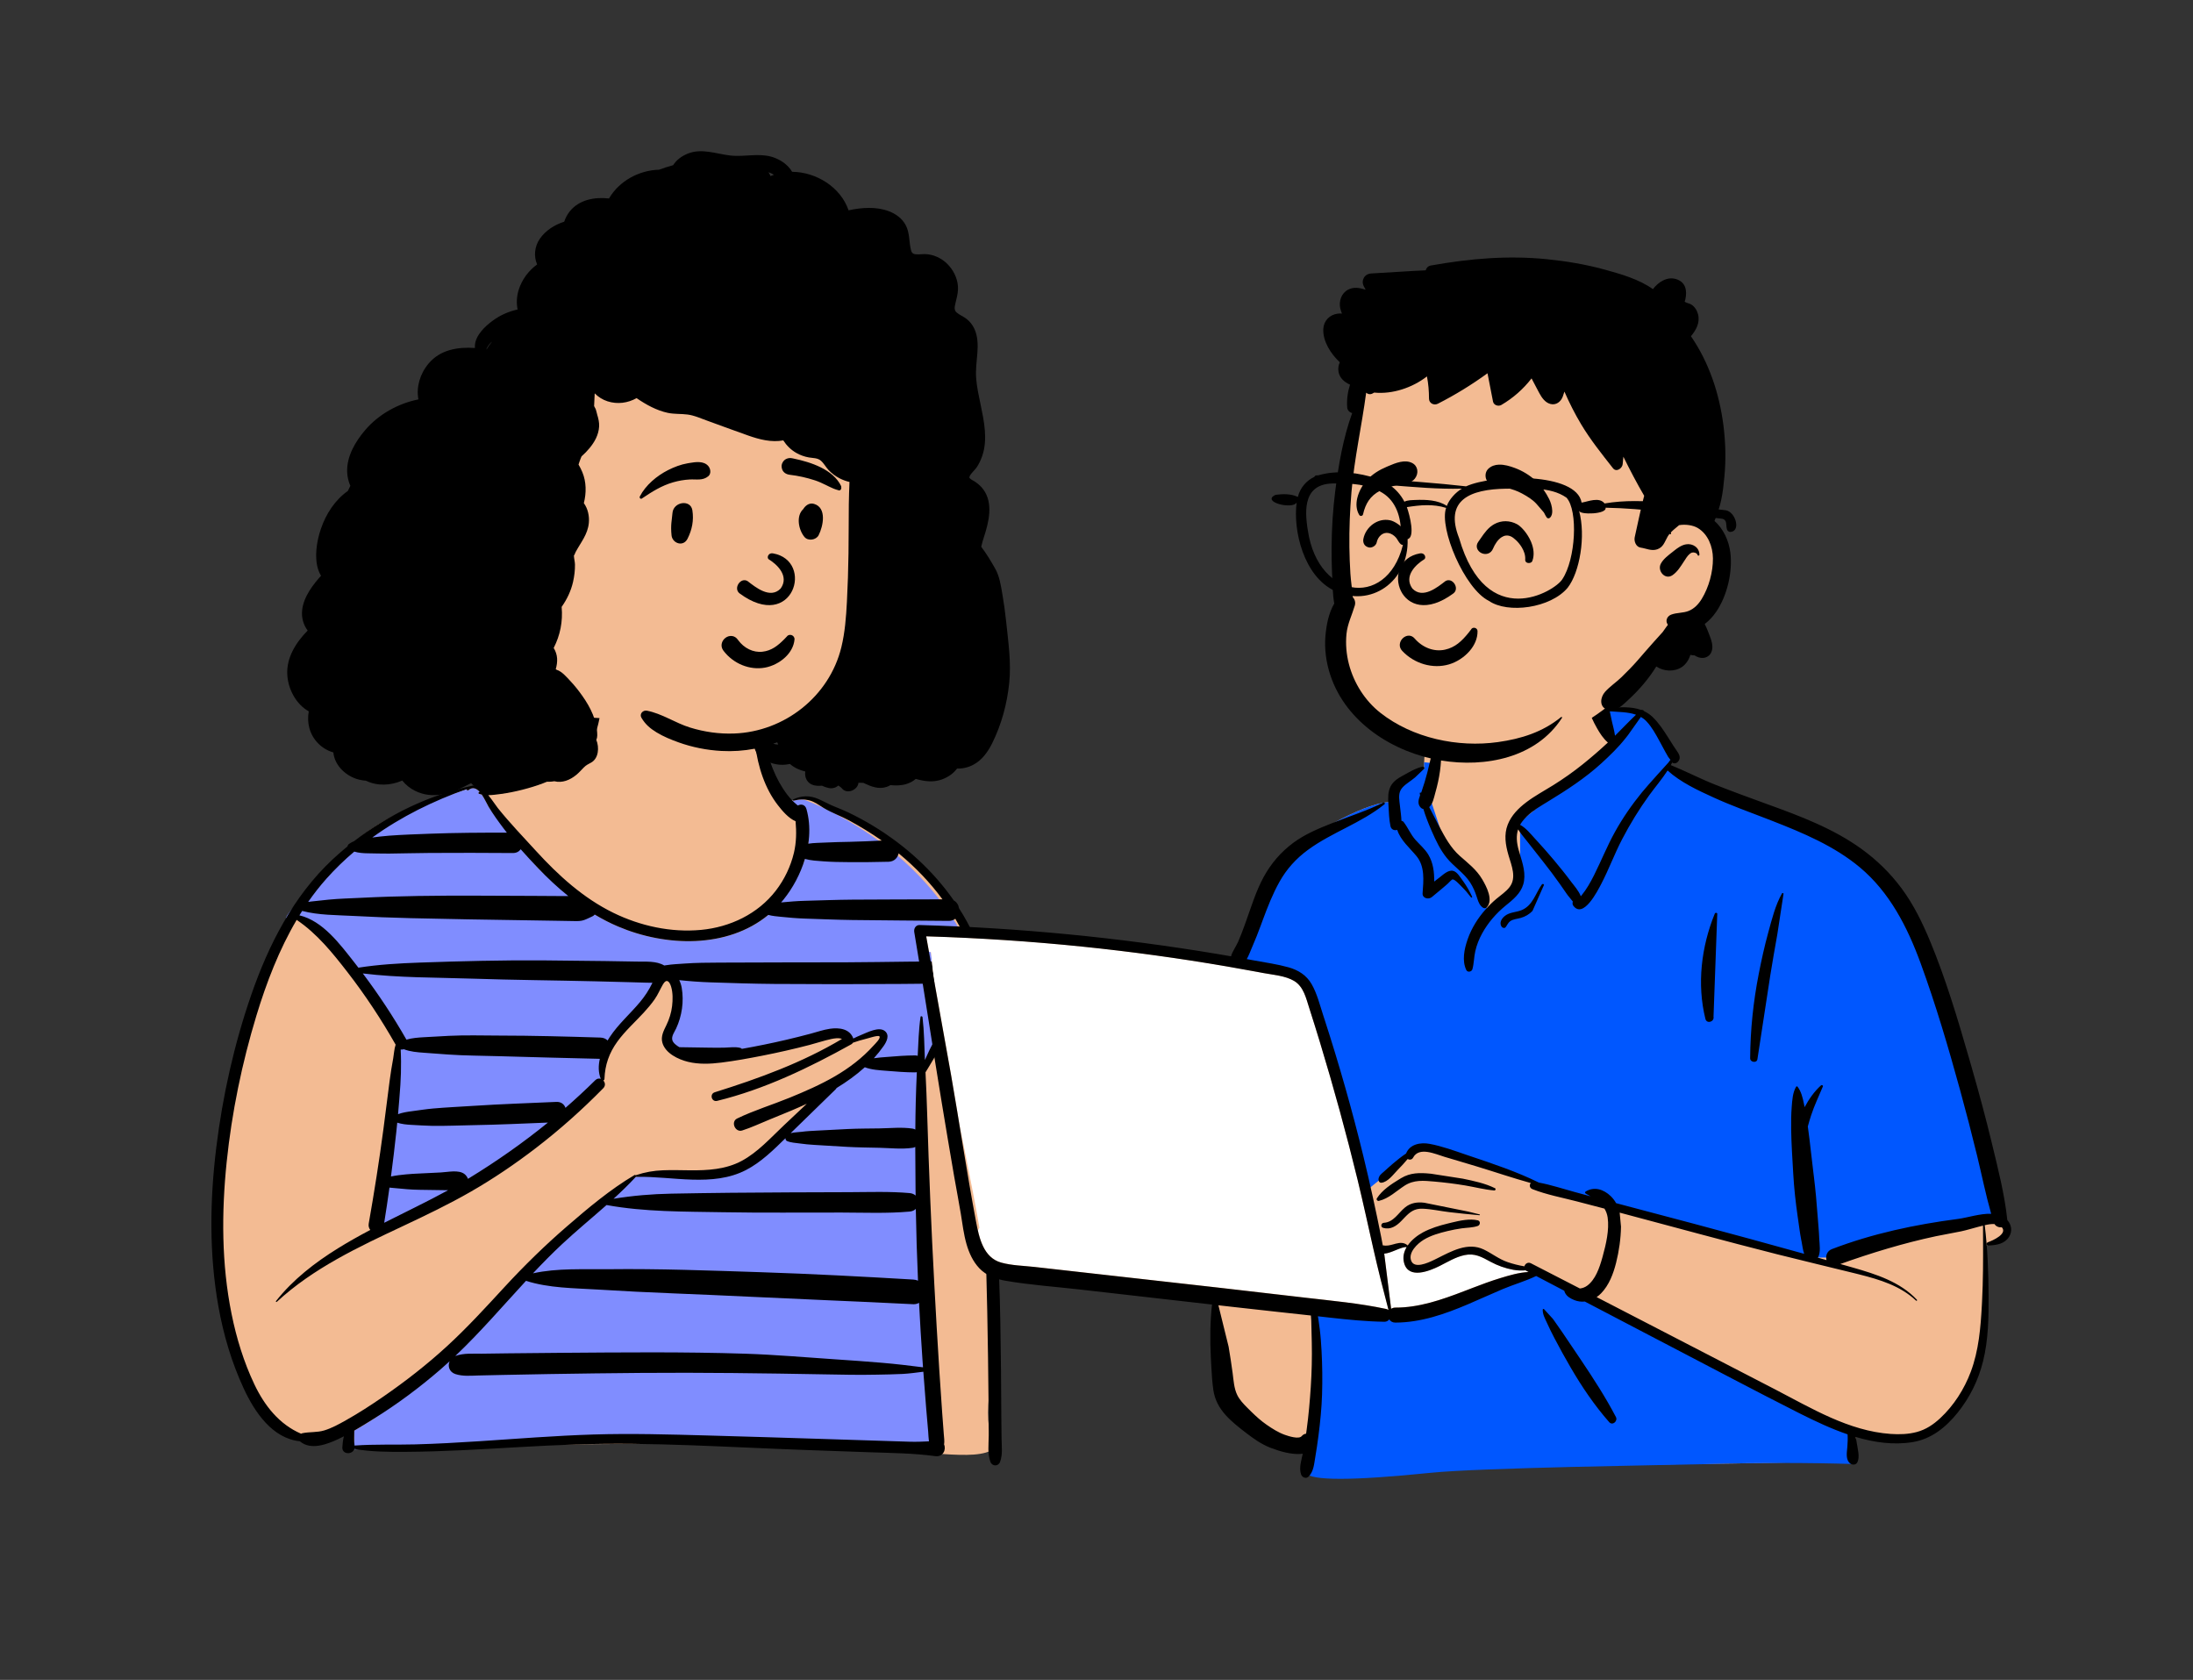 <?xml version="1.0" encoding="UTF-8"?> <svg xmlns="http://www.w3.org/2000/svg" width="423" height="324" viewBox="0 0 423 324" fill="none"><rect x="0" y="0" width="423" height="324" fill="#333333" stroke="none"/> <path fill-rule="evenodd" clip-rule="evenodd" d="M189.444 219.877C188.032 215.534 189.714 210.519 188.614 205.838C188.238 203.987 187.521 197.108 186.802 193.086C186.4 190.836 188.807 190.137 189.177 189.239C191.78 181.172 172.79 162.193 171.63 161.494C169.893 160.49 168.356 159.625 166.659 158.599C161.708 156.859 155.77 152.019 151.282 155.128C143.505 143.546 146.581 129.277 142.361 127.581C138.141 125.885 125.679 122.457 118.554 126.834C114.283 129.995 114.598 135.437 112.65 139.925C111.506 142.037 110.944 145.097 109.613 146.475C105.089 151.156 99.447 151.963 93.141 152.758C92.66 152.818 92.155 151.511 91.688 151.673C81.049 155.351 68.67 156.425 56.622 177.022C54.921 179.967 50.33 184.693 51.865 188.097C41.752 211.623 31.802 264.573 59.55 277.779C60.438 278.346 66.455 275.303 67.435 275.331C69.07 275.378 65.938 279.348 67.435 278.64C78.427 279.475 138.911 277.322 162.095 279.475C178.038 279.355 188.135 282.152 191.817 279.355C190.345 275.798 190.413 271.987 190.879 268.225C194.267 265.703 190.078 247.928 190.433 242.723C193.604 238.92 191.079 224.655 189.444 219.877Z" fill="#F3BB93"></path> <path fill-rule="evenodd" clip-rule="evenodd" d="M92.519 152.723L92.417 152.789C92.4 152.8 92.383 152.811 92.367 152.823C92.259 152.905 92.276 153.052 92.404 153.102C92.574 153.168 92.753 153.219 92.937 153.258C93.497 154.07 93.934 155.074 94.239 155.582C95.116 157.043 102.644 166.231 103.769 167.412C105.598 169.33 114.6 176.543 114.722 176.399C116.17 177.264 117.671 178.041 119.229 178.703C128.453 182.624 140.282 182.98 148.209 176.467C148.799 176.628 154.403 168.557 155.269 165.665C155.692 165.783 156.215 162.684 155.923 162.731C156.178 160.979 153.108 154.687 152.817 154.386C152.861 154.372 152.905 154.359 152.949 154.346C152.974 154.402 153.033 154.443 153.101 154.426C153.687 154.273 154.28 154.192 154.873 154.204C155.324 154.213 158.542 155.68 158.667 155.741C158.744 155.777 158.821 155.814 158.898 155.852C184.648 168.235 188.617 188.358 189.507 188.313C189.132 188.788 178.958 203.179 178.411 204.451C178.297 201.701 180.177 275.014 180.309 276.545C180.363 277.176 180.367 278.666 180.456 279.266C179.809 279.302 157.166 277.755 115.06 278.009C101.614 278.09 68.382 279.553 68.382 279.553L68.371 279.461C68.275 278.564 68.358 276.823 68.345 275.928C69.621 275.191 70.874 274.407 72.112 273.637C74.931 271.883 92.324 255.945 105.107 241.685C112.685 233.232 122.138 227.542 122.65 226.989C122.66 226.978 122.665 226.966 122.672 226.954C122.699 226.974 122.732 226.992 122.774 226.986C128.662 226.145 137.447 227.956 143.915 224.607C146.802 223.111 156.6 212.932 159.487 210.119C159.574 210.034 159.636 209.945 159.68 209.854C161.605 208.681 169.109 202.731 169.64 201.996L169.798 201.775C170.384 200.944 171.266 200.068 170.244 199.27C169.167 198.429 167.102 199.439 165.966 199.923L165.808 199.99C165.255 200.217 164.713 200.464 164.179 200.726C163.505 198.837 161.861 198.798 160.089 199.059C158.826 199.245 157.6 199.677 156.369 200.006C154.807 200.424 153.237 200.817 151.662 201.186C148.826 201.85 145.548 203.065 142.679 203.568C142.603 203.48 142.498 203.41 142.357 203.375C141.375 203.129 140.291 203.317 139.283 203.336C138.42 203.352 137.556 203.354 136.693 203.341L136.175 203.332C134.324 203.295 131.841 202.434 129.99 202.402L129.88 202.334L129.77 202.264C129.293 201.956 128.775 201.544 128.634 201.024C128.616 200.96 130.508 196.604 130.536 193.079C130.551 191.119 129.879 189.285 129.718 188.313C129.327 185.939 128.451 187.468 127.183 189.792C125.915 192.117 124.225 194.231 122.958 195.922C121.324 198.101 119.721 198.759 118.888 200.022C118.747 200.237 118.608 200.457 118.473 200.684C118.147 200.359 115.401 206.832 115.881 208.079C115.546 207.968 102.042 225.299 72.676 237.769C72.863 236.603 77.958 205.855 76.69 200.783C75.422 195.71 58.659 176.963 56.915 176.547C57.09 176.262 50.282 180.916 62.535 168.869C74.789 156.822 82.954 154.782 89.054 152.543C89.396 152.437 89.736 152.33 90.074 152.221C89.988 152.372 90.182 152.539 90.331 152.416C91.174 151.719 91.906 152.046 92.519 152.723Z" fill="#808DFF"></path> <path fill-rule="evenodd" clip-rule="evenodd" d="M184.39 193.84C182.869 196.053 181.471 198.331 180.208 200.701C179.557 201.923 178.949 203.17 178.402 204.442C178.289 201.692 178.264 198.909 177.942 196.186C177.919 195.989 177.592 195.894 177.557 196.134C177.202 198.603 177.144 201.136 177.01 203.631C176.855 203.584 176.684 203.557 176.496 203.557C174.671 203.557 172.873 203.706 171.054 203.854C170.239 203.92 169.387 203.97 168.555 204.1C169.224 203.361 169.848 202.58 170.423 201.766C171.01 200.935 171.68 199.636 170.658 198.838C169.529 197.957 167.314 199.11 166.222 199.558C165.669 199.785 165.126 200.032 164.593 200.295C163.918 198.405 161.852 198.155 160.08 198.416C158.818 198.602 157.592 199.034 156.361 199.363C154.798 199.781 153.229 200.174 151.654 200.543C148.817 201.207 145.962 201.788 143.092 202.291C143.017 202.202 142.911 202.133 142.771 202.098C141.789 201.852 140.705 202.04 139.697 202.059C138.661 202.078 137.624 202.077 136.588 202.055C134.737 202.018 132.888 202.002 131.038 201.97C130.512 201.651 129.845 201.193 129.682 200.593C129.478 199.844 130.115 199.014 130.41 198.376C131.545 195.927 131.942 193.186 131.497 190.519C131.417 190.043 131.254 189.523 131.018 189.036C133.045 189.253 135.046 189.4 137.085 189.467C141.155 189.599 145.226 189.738 149.298 189.769C157.44 189.829 165.583 189.83 173.726 189.77C178.33 189.736 182.923 189.694 187.521 189.459C187.146 189.934 186.782 190.419 186.426 190.912C186.353 190.89 186.257 190.93 186.268 191.021C186.271 191.053 186.275 191.085 186.279 191.117C185.63 192.024 185.005 192.945 184.39 193.84M175.336 278.057C173.444 277.996 171.552 277.936 169.66 277.876C165.946 277.757 162.232 277.639 158.518 277.521C151.16 277.287 143.802 277.061 136.443 276.858C129.102 276.655 121.758 276.441 114.414 276.67C107.054 276.9 99.713 277.494 92.367 277.971C88.283 278.236 84.196 278.465 80.105 278.575C76.208 278.679 72.276 278.521 68.386 278.799C68.255 277.837 68.351 276.878 68.337 275.919C69.613 275.182 70.866 274.398 72.104 273.628C76.617 270.819 80.884 267.642 84.908 264.169C85.526 263.635 86.133 263.09 86.733 262.539C86.316 263.452 86.65 264.63 87.848 265.017C89.308 265.488 90.803 265.321 92.32 265.285C93.861 265.249 95.401 265.214 96.942 265.182C99.952 265.118 102.963 265.061 105.974 265.01C111.857 264.912 117.739 264.839 123.621 264.791C135.457 264.695 147.284 264.857 159.117 265.07C162.444 265.13 165.768 265.205 169.096 265.129C170.761 265.092 172.432 265.08 174.095 264.99C175.427 264.918 176.768 264.73 178.1 264.56C178.268 266.881 178.443 269.201 178.639 271.52C178.768 273.051 178.901 274.582 179.033 276.113C179.087 276.744 179.091 277.389 179.18 277.989C177.901 278.059 176.63 278.098 175.336 278.057M176.637 212.522C176.591 214.298 176.566 216.076 176.553 217.854C176.4 217.765 176.227 217.701 176.032 217.672C173.962 217.356 171.748 217.595 169.654 217.631C167.631 217.664 165.6 217.653 163.578 217.749C161.552 217.844 159.527 217.959 157.502 218.063C156.552 218.113 155.612 218.156 154.669 218.284C154.023 218.372 153.196 218.366 152.506 218.55C155.402 215.745 158.281 212.923 161.169 210.11C161.255 210.025 161.318 209.936 161.362 209.845C163.287 208.672 165.135 207.351 166.809 205.838C168.136 206.35 169.647 206.415 171.055 206.529C172.874 206.677 174.671 206.826 176.497 206.826C176.62 206.826 176.736 206.814 176.844 206.793C176.755 208.701 176.687 210.61 176.637 212.522M101.458 247.032C105.879 248.445 110.668 248.429 115.266 248.711C120.169 249.013 125.064 249.264 129.972 249.455C139.775 249.836 149.571 250.354 159.372 250.766C164.97 251.001 170.568 251.26 176.164 251.542C176.561 251.562 176.939 251.46 177.273 251.274C177.461 254.96 177.681 258.645 177.937 262.328C177.969 262.789 178.005 263.249 178.038 263.71C175.404 263.379 172.79 263.063 170.136 262.839C167.157 262.587 164.178 262.374 161.194 262.176C155.38 261.791 149.556 261.274 143.73 261.086C131.856 260.702 119.954 260.833 108.075 260.917C104.714 260.941 101.353 260.974 97.992 261.014C96.311 261.035 94.631 261.057 92.95 261.082C91.261 261.107 89.447 260.931 87.847 261.52C87.832 261.526 87.819 261.534 87.804 261.54C92.629 256.967 96.951 251.913 101.458 247.032M116.997 232.413C124.384 233.758 131.887 233.666 139.376 233.799C147.038 233.936 154.71 233.845 162.373 233.861C166.727 233.87 171.117 234.062 175.455 233.674C175.967 233.628 176.364 233.434 176.648 233.158C176.727 237.773 176.871 242.386 177.071 246.998C176.79 246.878 176.482 246.805 176.163 246.787C166.371 246.21 156.578 245.687 146.774 245.368C136.977 245.049 127.169 244.67 117.367 244.788C112.584 244.846 107.526 244.54 102.808 245.583C104.601 243.677 106.432 241.807 108.348 240.016C111.14 237.405 114.12 234.96 116.997 232.413M122.641 226.98C122.651 226.969 122.656 226.957 122.663 226.945C122.69 226.965 122.722 226.978 122.765 226.977C129.68 226.821 137.438 229.004 143.906 225.654C146.793 224.159 149.184 221.796 151.506 219.525C151.507 219.541 151.508 219.558 151.51 219.575C151.525 219.76 151.603 219.982 151.789 220.063C152.552 220.398 153.446 220.42 154.265 220.539C155.207 220.676 156.132 220.757 157.082 220.814C159.178 220.94 161.272 221.073 163.368 221.191C165.459 221.31 167.56 221.319 169.654 221.372C171.753 221.424 173.953 221.678 176.031 221.378C176.222 221.351 176.392 221.291 176.542 221.208C176.545 223.897 176.57 226.586 176.595 229.274C176.599 229.712 176.608 230.15 176.613 230.588C176.332 230.331 175.947 230.151 175.455 230.108C171.601 229.768 167.717 229.919 163.85 229.932C160.053 229.945 156.255 229.957 152.457 229.97C144.789 229.996 137.126 230.071 129.459 230.217C125.731 230.288 122.018 230.601 118.345 231.205C119.832 229.849 121.278 228.454 122.641 226.98M62.556 275.879C61.141 276.312 59.735 276.125 58.317 276.421C58.229 276.439 58.149 276.473 58.075 276.518C53.827 274.702 50.996 271.059 49.058 266.977C47.016 262.673 45.608 258.073 44.665 253.41C42.72 243.796 42.717 233.828 43.723 224.102C44.712 214.547 46.67 205.044 49.465 195.854C51.383 189.545 53.828 183.17 57.223 177.417C61.143 180.044 64.183 183.828 67.047 187.525C70.469 191.945 73.553 196.621 76.314 201.48C76.029 202.312 75.984 203.356 75.847 204.1C75.584 205.535 75.345 206.987 75.158 208.434C74.757 211.527 74.373 214.621 73.964 217.713C73.155 223.826 72.189 229.922 71.121 235.995C71.035 236.488 71.173 236.904 71.427 237.216C69.31 238.332 67.22 239.498 65.184 240.762C60.708 243.541 56.525 246.777 53.24 250.929C53.155 251.037 53.288 251.181 53.394 251.083C60.437 244.573 69.188 240.485 77.779 236.446C82.169 234.381 86.538 232.284 90.75 229.87C95.155 227.346 99.356 224.494 103.382 221.404C107.98 217.874 112.308 214.016 116.365 209.877C116.843 209.389 116.727 208.778 116.367 208.392C116.489 208.354 116.587 208.249 116.593 208.072C116.691 205.369 117.502 203.066 119.091 200.878C120.565 198.848 122.443 197.175 124.137 195.338C124.89 194.522 125.61 193.672 126.252 192.765C126.914 191.831 127.317 190.801 127.892 189.825C128.565 188.686 129.137 189.268 129.449 190.3C129.802 191.469 129.78 192.839 129.638 194.041C129.488 195.313 129.101 196.554 128.543 197.704C128.019 198.784 127.415 199.883 127.768 201.121C128.347 203.155 130.832 204.334 132.714 204.792C134.81 205.302 137.002 205.203 139.124 204.938C141.782 204.607 144.427 204.122 147.054 203.605C150.096 203.008 153.121 202.318 156.122 201.539C157.532 201.173 158.933 200.691 160.357 200.388C160.865 200.28 161.805 200.117 162.402 200.382C154.73 204.958 146.366 208.006 137.87 210.662C136.815 210.991 137.248 212.586 138.328 212.322C147.455 210.09 156.041 205.947 164.212 201.409C164.338 201.339 164.444 201.232 164.522 201.104C165.344 200.815 166.179 200.564 167.032 200.356C167.413 200.264 169.372 199.617 169.617 199.866C169.964 200.217 168.763 201.36 168.463 201.692C166.327 204.059 163.787 205.99 161.038 207.587C158.249 209.207 155.281 210.498 152.3 211.716C148.96 213.081 145.43 214.154 142.184 215.723C140.894 216.346 141.799 218.463 143.158 218.034C144.909 217.48 146.61 216.667 148.312 215.976C149.757 215.389 151.203 214.803 152.64 214.196C153.642 213.773 154.637 213.335 155.623 212.878C154.147 214.268 152.67 215.658 151.194 217.049C148.638 219.456 146.209 222.199 143.084 223.888C139.996 225.556 136.474 225.75 133.037 225.714C131.312 225.696 129.594 225.641 127.869 225.711C126.053 225.784 124.44 226.063 122.719 226.635C122.688 226.645 122.665 226.664 122.645 226.686C122.585 226.613 122.483 226.576 122.377 226.638C117.701 229.404 113.439 232.992 109.34 236.538C105.115 240.193 101.14 244.079 97.352 248.185C93.726 252.114 90.13 256.058 86.184 259.674C82.332 263.204 78.216 266.409 73.917 269.375C71.575 270.992 69.175 272.548 66.692 273.94C65.365 274.684 64.017 275.433 62.556 275.879M62.949 169.486C64.624 167.604 66.426 165.86 68.333 164.247C69.175 164.496 70.058 164.566 70.948 164.575C72.306 164.588 73.667 164.645 75.026 164.631C77.641 164.604 80.255 164.522 82.871 164.508C88.22 164.478 93.57 164.477 98.919 164.523C99.62 164.53 100.125 164.23 100.437 163.794C101.52 165.022 102.636 166.222 103.761 167.403C105.589 169.321 107.538 171.151 109.613 172.819C109.209 172.821 108.805 172.825 108.403 172.822C106.553 172.81 104.703 172.798 102.853 172.788C99.141 172.768 95.428 172.753 91.715 172.743C84.335 172.723 76.931 172.785 69.559 173.163C67.513 173.268 65.451 173.31 63.413 173.51C62.307 173.618 61.202 173.744 60.098 173.862C59.872 173.886 59.655 173.916 59.442 173.95C60.524 172.395 61.689 170.902 62.949 169.486M92.51 152.714C92.461 152.748 92.407 152.778 92.359 152.814C92.251 152.896 92.268 153.043 92.396 153.093C92.566 153.159 92.745 153.21 92.929 153.249C93.489 154.061 93.926 155.065 94.231 155.573C95.108 157.034 96.116 158.426 97.142 159.785C97.348 160.058 97.559 160.328 97.77 160.597C92.802 160.585 87.836 160.611 82.871 160.799C80.257 160.898 77.634 160.981 75.026 161.177C73.953 161.258 72.881 161.393 71.812 161.527C77.377 157.503 83.635 154.43 90.118 152.149C90.109 152.159 90.1 152.166 90.091 152.176C89.948 152.335 90.162 152.54 90.322 152.408C91.166 151.71 91.898 152.037 92.51 152.714M117.613 200.014C117.471 200.228 117.333 200.449 117.197 200.675C116.871 200.35 116.416 200.133 115.83 200.115C109.322 199.911 102.817 199.734 96.305 199.73C93.094 199.727 89.854 199.619 86.646 199.778C85.036 199.858 83.426 199.953 81.816 200.044C80.691 200.108 79.495 200.188 78.396 200.514C75.864 196.082 73.052 191.821 69.981 187.746C76.948 188.601 84.034 188.51 91.04 188.748C98.978 189.017 106.921 189.074 114.861 189.263C117.04 189.314 119.218 189.371 121.395 189.432C122.519 189.463 123.644 189.496 124.768 189.53C125.119 189.54 125.483 189.55 125.847 189.541C125.819 189.597 125.791 189.654 125.764 189.71C125.151 190.977 124.38 192.142 123.482 193.224C121.573 195.524 119.267 197.505 117.613 200.014M109.074 213.666C108.833 212.995 108.245 212.48 107.31 212.522C101.977 212.765 96.635 212.933 91.309 213.284C88.714 213.455 86.109 213.57 83.519 213.797C82.183 213.914 80.849 214.132 79.519 214.305C78.606 214.424 77.652 214.562 76.777 214.887C76.946 213.013 77.096 211.138 77.226 209.26C77.33 207.751 77.362 206.229 77.354 204.717C77.35 203.951 77.324 203.181 77.287 202.416C77.365 202.432 77.444 202.44 77.521 202.43C77.658 202.413 77.785 202.397 77.904 202.365C79.13 202.845 80.517 202.951 81.816 203.044C83.356 203.154 84.895 203.271 86.436 203.381C89.713 203.615 93.02 203.599 96.305 203.706C102.77 203.917 109.236 204.04 115.702 204.213C115.402 205.501 115.392 206.823 115.872 208.07C115.537 207.959 115.152 208.01 114.823 208.335C112.961 210.176 111.043 211.951 109.074 213.666M90.264 227.358C90.132 226.994 89.884 226.659 89.59 226.433C88.459 225.561 86.395 226.063 85.038 226.129C83.431 226.208 81.824 226.286 80.218 226.365C79.73 226.389 77.241 226.516 75.413 226.906C75.791 224.052 76.134 221.194 76.44 218.331C76.504 217.73 76.564 217.128 76.623 216.527C77.484 216.804 78.42 216.906 79.308 216.948C80.639 217.011 81.976 217.119 83.308 217.14C85.97 217.182 88.647 217.05 91.309 217.006C96.103 216.926 100.898 216.697 105.69 216.508C100.878 220.415 95.795 223.979 90.492 227.222C90.416 227.268 90.34 227.312 90.264 227.358M75.122 229.051C75.527 229.105 75.929 229.123 76.236 229.154C77.778 229.31 79.297 229.451 80.847 229.473C82.384 229.496 83.92 229.518 85.457 229.541C85.784 229.545 86.111 229.55 86.438 229.555C82.391 231.767 78.22 233.747 74.107 235.833C74.47 233.576 74.808 231.315 75.122 229.051M119.221 178.694C128.444 182.615 140.274 182.971 148.2 176.458C148.988 176.673 149.859 176.745 150.554 176.815C152.117 176.972 153.665 177.116 155.235 177.165C158.295 177.261 161.358 177.404 164.42 177.442C170.613 177.518 176.807 177.554 183 177.609C183.527 177.614 183.949 177.453 184.269 177.195C184.896 178.259 185.48 179.35 186.012 180.468C186.789 182.099 187.447 183.784 187.988 185.508C187.872 185.488 187.752 185.474 187.623 185.471C179.484 185.331 171.338 185.565 163.197 185.599C155.054 185.633 146.912 185.598 138.77 185.656C136.516 185.672 134.279 185.673 132.032 185.84C130.862 185.927 129.678 185.965 128.52 186.154C128.39 186.175 128.258 186.193 128.125 186.212C126.573 185.304 124.645 185.494 122.871 185.46C120.833 185.422 118.796 185.388 116.758 185.357C112.753 185.298 108.748 185.255 104.743 185.227C96.794 185.173 88.865 185.376 80.921 185.653C76.968 185.79 73.031 186.024 69.129 186.633C68.867 186.294 68.608 185.953 68.343 185.616C65.578 182.111 62.301 177.624 57.752 176.538C57.926 176.254 58.103 175.971 58.283 175.69C61.435 176.521 64.912 176.479 68.132 176.653C71.844 176.854 75.548 176.993 79.264 177.084C86.651 177.265 94.036 177.379 101.425 177.492C103.475 177.523 105.526 177.556 107.576 177.59C108.682 177.608 109.789 177.63 110.895 177.647C111.513 177.656 112.065 177.654 112.654 177.449C113.199 177.259 113.731 176.974 114.258 176.738C114.442 176.656 114.592 176.534 114.714 176.39C116.162 177.255 117.662 178.032 119.221 178.694M155.26 165.656C156.42 165.979 157.618 166.032 158.844 166.125C160.454 166.247 162.06 166.267 163.674 166.277C166.248 166.294 168.822 166.276 171.394 166.205C172.499 166.175 173.145 165.435 173.337 164.587C173.363 164.609 173.391 164.63 173.417 164.652C176.549 167.233 179.386 170.184 181.79 173.452C176 173.47 170.209 173.474 164.419 173.513C161.358 173.533 158.295 173.659 155.235 173.738C153.733 173.776 152.254 173.901 150.759 174.043C150.73 174.046 150.698 174.048 150.668 174.051C150.826 173.868 150.984 173.683 151.137 173.492C152.924 171.277 154.394 168.548 155.26 165.656M192.906 281.939C193.417 280.533 193.218 279.025 193.189 277.547C193.16 276.03 193.144 274.513 193.138 272.996C193.129 270.03 193.108 267.065 193.076 264.099C193.009 258.099 192.94 252.094 192.704 246.098C192.238 234.245 191.339 222.42 189.872 210.646C189.16 204.922 188.275 199.21 187.074 193.567C187.091 193.545 187.108 193.521 187.124 193.498C188.32 191.9 189.68 190.423 190.854 188.814C190.959 188.671 191.002 188.488 191.001 188.303C191.044 188.282 191.087 188.26 191.131 188.235C192.105 187.68 191.225 186.167 190.251 186.73C190.363 186.665 188.746 182.511 188.574 182.093C187.958 180.59 187.266 179.122 186.485 177.698C186.014 176.839 185.51 175.998 184.981 175.173C184.889 174.557 184.556 173.986 183.985 173.68C182.982 172.242 181.898 170.861 180.743 169.544C176.015 164.155 170.109 159.804 163.656 156.705C162.724 156.257 161.764 155.884 160.807 155.493C159.789 155.077 158.845 154.532 157.841 154.095C156.208 153.384 154.596 153.425 152.992 154.178C152.855 154.242 152.953 154.453 153.093 154.417C154.125 154.147 155.183 154.102 156.218 154.395C157.233 154.681 158.004 155.314 158.89 155.843C160.468 156.784 162.232 157.398 163.85 158.277C165.989 159.44 168.08 160.717 170.079 162.118C168.007 162.228 165.934 162.307 163.86 162.362C162.32 162.403 160.78 162.41 159.242 162.5C158.147 162.563 157.008 162.545 155.914 162.722C156.178 160.908 156.178 159.077 155.849 157.31C155.849 157.309 155.848 157.308 155.848 157.308C155.769 156.882 155.672 156.459 155.553 156.041C155.301 155.152 154.49 155.019 153.902 155.355C153.844 155.312 153.785 155.27 153.729 155.224C153.024 154.652 152.39 153.967 151.838 153.247C150.693 151.752 149.767 150.021 149.065 148.276C148.355 146.51 147.852 144.661 147.359 142.824C147.112 141.903 146.844 140.987 146.593 140.067C146.374 139.267 146.214 138.383 145.812 137.654C145.737 137.518 145.51 137.544 145.474 137.699C145.261 138.612 145.374 139.653 145.413 140.584C145.456 141.617 145.515 142.641 145.653 143.667C145.938 145.795 146.397 147.886 147.134 149.907C147.84 151.844 148.772 153.653 150.038 155.285C150.879 156.369 152.074 157.805 153.458 158.39C153.638 160.426 153.618 162.463 153.137 164.479C152.508 167.117 151.304 169.625 149.65 171.773C146.181 176.278 140.815 178.823 135.217 179.347C129.425 179.89 123.497 178.594 118.293 176.046C112.504 173.211 107.702 168.838 103.388 164.118C100.902 161.397 98.323 158.719 96.019 155.841C95.61 155.33 94.957 154.295 94.181 153.362C94.97 153.354 95.78 153.236 96.479 153.147C97.924 152.961 99.336 152.674 100.748 152.315C103.388 151.643 106.172 150.708 108.479 149.23C113.361 146.101 115.267 142.133 115.918 136.665C116.124 134.937 113.136 134.517 112.858 136.251C112.43 138.916 111.784 140.213 110.933 142.773C110.116 145.234 108.931 146.15 106.667 147.507C104.541 148.78 102.126 149.52 99.784 150.285C98.486 150.708 97.173 151.094 95.865 151.484C95.032 151.732 94.043 151.948 93.198 152.331C92.757 151.944 92.297 151.652 91.834 151.541C91.868 151.484 91.824 151.395 91.738 151.412C91.602 151.439 91.466 151.469 91.331 151.497C91.194 151.507 91.058 151.534 90.922 151.583C82.766 153.35 74.933 157.113 68.291 162.238C67.956 162.378 67.633 162.549 67.324 162.766C67.166 162.877 67.061 163.054 67.03 163.238C66.032 164.053 65.063 164.899 64.127 165.775C56.587 172.829 51.81 182.213 48.466 191.865C45.172 201.374 42.942 211.345 41.716 221.329C40.466 231.505 40.322 241.893 42.135 252.012C43.108 257.446 44.684 262.785 47.011 267.797C49.1 272.298 52.5 277.425 57.841 277.973C57.858 277.99 57.874 278.008 57.893 278.024C59.989 279.751 63.109 278.558 65.3 277.527C65.647 277.363 65.992 277.191 66.335 277.015C66.153 277.713 66.072 278.444 66.034 279.129C65.955 280.552 67.96 280.632 68.34 279.452C71.59 280.023 74.947 280.031 78.234 280.013C81.907 279.993 85.579 279.866 89.249 279.693C96.528 279.349 103.8 278.824 111.084 278.586C125.835 278.103 140.625 279.135 155.364 279.655C159.498 279.801 163.633 279.947 167.767 280.093C171.992 280.242 176.212 280.27 180.402 280.842C181.943 281.052 182.533 279.541 182.098 278.6C182.207 277.968 182.099 277.275 182.039 276.53C181.929 275.139 181.824 273.747 181.726 272.355C181.535 269.64 181.35 266.925 181.175 264.209C180.819 258.706 180.513 253.198 180.216 247.691C179.625 236.742 179.172 225.785 178.839 214.825C178.758 212.154 178.652 209.482 178.518 206.812C178.677 206.559 178.836 206.306 178.99 206.049C179.502 205.195 180.004 204.335 180.523 203.484C181.563 201.779 182.61 200.085 183.704 198.413C184.649 196.97 185.624 195.549 186.642 194.157C187.906 204.837 189.03 215.528 189.546 226.276C190.114 238.115 190.415 249.972 190.579 261.822C190.625 265.133 190.656 268.444 190.691 271.755C190.71 273.479 190.728 275.202 190.714 276.926C190.7 278.575 190.451 280.379 191.036 281.939C191.377 282.85 192.569 282.866 192.906 281.939Z" fill="black"></path> <path fill-rule="evenodd" clip-rule="evenodd" d="M150.99 69.052C137.124 57.754 114.904 54.085 100.061 65.484C88.529 76.181 83.756 106.578 85.797 121.853C86.365 131.65 93.831 142.755 104.791 139.656C106.652 139.473 108.459 138.757 110.337 138.608C112.584 138.348 114.848 138.344 117.09 138.661C121.976 139.354 126.308 141.955 131.05 143.171C139.849 145.427 149.667 143.909 157.242 138.828C182.272 122.33 170.934 85.019 150.99 69.052V69.052Z" fill="#F3BB93"></path> <path fill-rule="evenodd" clip-rule="evenodd" d="M149.143 143.442C149.4 143.353 149.657 143.26 149.912 143.165C149.929 143.225 149.956 143.281 149.988 143.337C150.024 143.425 150.06 143.512 150.1 143.598C149.78 143.601 149.459 143.543 149.143 143.442M148.629 33.958C148.515 33.703 148.384 33.458 148.237 33.221C148.595 33.337 148.954 33.498 149.278 33.705C149.059 33.779 148.844 33.863 148.629 33.958M93.859 67.386C93.845 67.383 93.83 67.381 93.816 67.379C94.004 66.876 94.339 66.403 94.709 66.061C94.775 65.999 94.847 65.942 94.916 65.883C94.524 66.352 94.167 66.853 93.859 67.386M194.073 119.874C193.887 118.112 193.651 116.356 193.346 114.61C193.053 112.938 192.806 111.15 191.956 109.666C191.113 108.189 190.268 106.754 189.264 105.454C189.407 104.79 189.597 104.167 189.762 103.664C190.71 100.768 191.644 97.091 189.673 94.4C189.216 93.777 188.657 93.299 188.018 92.868C187.746 92.684 187.295 92.517 187.086 92.264C186.939 92.084 186.989 92.181 186.983 92.093C186.947 91.615 188.064 90.607 188.326 90.228C188.815 89.529 189.18 88.74 189.458 87.935C190.558 84.748 189.81 81.238 189.148 78.044C188.798 76.351 188.413 74.654 188.286 72.925C188.168 71.302 188.389 69.717 188.52 68.102C188.647 66.508 188.613 64.864 187.932 63.389C187.599 62.67 187.095 62.036 186.481 61.542C185.883 61.058 185.136 60.777 184.552 60.295C183.97 59.815 184.137 59.166 184.289 58.503C184.497 57.602 184.761 56.708 184.786 55.778C184.833 54.157 184.173 52.578 183.142 51.353C182.079 50.087 180.561 49.23 178.921 49.038C178.171 48.949 177.433 49.1 176.686 49.047C175.949 48.996 175.789 48.626 175.649 47.95C175.329 46.401 175.459 44.871 174.699 43.425C174.024 42.14 172.824 41.269 171.498 40.756C169.068 39.813 166.24 40.007 163.677 40.563C162.163 36.099 157.439 33.172 152.79 33.136C152.065 31.902 150.835 30.981 149.434 30.439C147.115 29.541 144.658 30.066 142.243 30.066H142.232C141.989 30.05 141.747 30.044 141.505 30.046C141.277 30.034 141.049 30.015 140.821 29.989C138.072 29.664 135.353 28.535 132.629 29.641C131.415 30.133 130.449 30.892 129.838 31.86C128.916 32.111 128.008 32.399 127.116 32.733C123.251 32.834 119.423 34.911 117.469 38.279C114.718 37.966 111.732 38.496 109.913 40.749C109.439 41.336 109.072 42.024 108.829 42.756C106.973 43.357 105.257 44.429 104.133 46.043C103.108 47.516 102.911 49.421 103.604 51.002C101.948 52.205 100.654 53.927 100.031 55.96C99.652 57.195 99.595 58.472 99.839 59.688C98.144 60.065 96.522 60.764 95.085 61.813C93.579 62.911 91.698 64.66 91.599 66.673C91.591 66.821 91.597 66.969 91.609 67.116C88.294 66.882 84.913 67.445 82.673 70.11C80.99 72.109 80.259 74.684 80.708 77.028C76.763 77.831 73.034 79.898 70.432 82.954C68.541 85.175 66.861 87.999 66.962 91.023C66.994 91.934 67.207 92.851 67.576 93.699V93.701C67.418 93.999 67.255 94.331 67.099 94.684C64.656 96.397 62.88 99.084 61.881 102.045C61.074 104.444 60.566 107.559 61.428 110C61.559 110.372 61.725 110.723 61.919 111.048C61.757 111.222 61.603 111.395 61.453 111.571C59.807 113.5 58.139 115.931 58.253 118.587C58.3 119.657 58.696 120.733 59.343 121.616C57.066 123.93 55.232 126.851 55.413 130.112C55.569 132.951 57.123 135.834 59.558 137.197C59.151 139.384 59.695 141.692 61.394 143.4C62.242 144.254 63.241 144.816 64.3 145.116C64.536 147.692 66.817 149.766 69.239 150.362C69.69 150.474 70.141 150.541 70.59 150.573C72.77 151.645 75.37 151.522 77.594 150.539C78.249 151.374 79.103 152.055 80.098 152.543C80.501 152.742 80.927 152.906 81.372 153.039C84.513 153.971 87.734 152.708 90.481 151.233C90.57 151.186 90.732 151.127 90.876 151.061C91.255 151.486 91.947 151.907 92.307 152.114C93.53 152.818 95.025 153.145 96.429 153.052C98.075 152.942 99.528 152.397 100.873 151.621C101.069 151.655 101.267 151.674 101.465 151.685C102.73 151.752 103.858 151.351 104.872 150.717C105.542 150.806 106.23 150.797 106.925 150.675C108.458 151.065 109.951 150.444 111.15 149.457C111.682 149.02 112.131 148.506 112.612 148.016C113.111 147.506 113.491 147.388 114.074 147.046C115.456 146.236 115.622 144.184 115.023 142.7C115.137 142.44 115.203 142.151 115.203 141.83C115.198 139.027 113.91 136.457 112.329 134.215C111.623 133.215 110.855 132.236 110.014 131.349C109.337 130.636 108.387 129.48 107.385 129.191C107.324 129.146 107.261 129.102 107.197 129.06C107.392 128.379 107.505 127.686 107.457 126.978C107.406 126.251 107.172 125.562 106.797 124.974C108.055 122.529 108.587 119.847 108.334 117.049C109.358 115.592 110.134 113.984 110.535 112.222C110.781 111.131 110.923 109.983 110.904 108.865C110.895 108.328 110.699 107.65 110.695 107.094C110.725 107.27 110.952 106.614 111.041 106.451C112.057 104.56 113.362 103.085 113.579 100.855C113.705 99.551 113.398 98.11 112.618 97.04C113.117 95.066 113.111 92.946 112.325 91.063C112.114 90.56 111.872 90.068 111.593 89.601C111.722 89.208 111.84 88.81 111.991 88.453C112.051 88.311 112.11 88.168 112.169 88.024C112.74 87.519 113.271 86.967 113.718 86.426C114.709 85.228 115.466 83.854 115.561 82.271C115.607 81.478 115.422 80.72 115.192 79.967C115.091 79.627 115.029 79.249 114.909 78.917C114.842 78.733 114.679 78.545 114.623 78.372C114.61 78.334 114.599 78.302 114.591 78.277C114.599 78.251 114.606 78.198 114.606 78.099C114.608 77.34 114.707 76.598 114.711 75.867C115.405 76.569 116.24 77.093 117.188 77.4C119.1 78.014 121.095 77.736 122.788 76.787C124.609 78.038 126.656 79.17 128.803 79.625C130.078 79.895 131.356 79.784 132.635 79.951C133.906 80.117 135.136 80.673 136.333 81.107C138.998 82.072 141.656 83.063 144.329 84.004C146.488 84.763 148.824 85.365 151.084 84.938C151.719 85.919 152.543 86.748 153.6 87.356C154.356 87.789 155.187 88.083 156.045 88.229C156.804 88.358 157.694 88.307 158.309 88.829C158.91 89.337 159.285 90.093 159.825 90.664C160.426 91.302 161.168 91.856 161.946 92.253C162.57 92.572 163.207 92.802 163.854 92.953C163.797 94.396 163.742 95.838 163.725 97.283C163.694 100.424 163.706 103.564 163.664 106.705C163.622 109.835 163.523 112.965 163.358 116.091C163.202 119.025 162.983 121.969 162.285 124.831C159.97 134.327 151.299 141.126 141.593 141.472C138.711 141.576 135.859 141.17 133.103 140.32C130.249 139.439 127.7 137.626 124.774 137.068C124.008 136.924 123.287 137.696 123.726 138.437C124.481 139.712 125.398 140.49 126.652 141.257C127.966 142.058 129.429 142.652 130.873 143.172C133.529 144.127 136.34 144.681 139.158 144.835C141.308 144.953 143.467 144.805 145.573 144.4C145.721 144.854 145.983 145.296 146.18 145.716C146.21 145.778 146.309 145.735 146.29 145.672C146.258 145.566 146.238 145.473 146.229 145.397C146.937 146.323 148.031 146.963 149.155 147.274C149.948 147.494 150.789 147.561 151.605 147.468C151.869 147.439 152.119 147.394 152.368 147.34C153.199 148.069 154.261 148.555 155.328 148.798C155.145 149.914 155.695 151.131 156.971 151.448C157.506 151.581 158.02 151.583 158.535 151.535C158.95 151.729 159.397 151.881 159.871 151.985C160.489 152.12 161.227 151.947 161.693 151.499C161.948 151.679 162.186 151.803 162.422 152.088C163.394 153.264 165.49 152.327 165.582 150.968C165.89 150.968 166.2 150.973 166.51 150.983C166.584 151.017 166.658 151.051 166.734 151.087C168.089 151.718 169.493 152.27 170.992 151.774C171.268 151.683 171.521 151.567 171.751 151.431C172.807 151.526 173.849 151.528 174.92 151.182C175.552 150.977 176.147 150.651 176.642 150.224C178.295 150.711 180.039 150.93 181.683 150.328C182.914 149.878 183.905 149.168 184.603 148.231C185.67 148.269 186.753 148.012 187.729 147.502C189.399 146.636 190.569 144.989 191.385 143.339C193.181 139.697 194.244 135.785 194.661 131.75C195.072 127.777 194.486 123.825 194.073 119.874" fill="black"></path> <path fill-rule="evenodd" clip-rule="evenodd" d="M143.152 128.274C141.732 127.694 140.465 126.727 139.538 125.492C139.216 125.063 139.133 124.61 139.2 124.195C139.276 123.729 139.552 123.306 139.928 123.023C140.305 122.738 140.777 122.598 141.233 122.67C141.63 122.732 142.024 122.949 142.337 123.399L142.402 123.489C142.953 124.235 143.67 124.846 144.488 125.24C145.276 125.62 146.158 125.798 147.07 125.695C148.807 125.498 150.005 124.558 151.278 123.282C151.436 123.121 151.593 122.954 151.752 122.786C151.852 122.632 151.991 122.534 152.146 122.482C152.317 122.425 152.511 122.428 152.689 122.49C152.86 122.55 153.013 122.663 153.116 122.814C153.213 122.958 153.268 123.135 153.251 123.338C153.134 124.661 152.443 125.842 151.461 126.769C150.37 127.798 148.924 128.511 147.563 128.76C146.064 129.036 144.536 128.838 143.152 128.274V128.274ZM148.271 107.866C149.866 108.836 152.297 111.098 150.581 113.503C148.561 115.624 145.652 113.192 144.219 112.093C142.89 111.241 141.396 113.432 142.63 114.428C152.987 122.099 157.19 108.12 149.078 106.725C148.185 106.572 147.853 107.566 148.271 107.866ZM129.711 98.943C129.887 96.754 133.219 96.257 133.551 98.423C133.847 100.363 133.498 102.145 132.624 103.892C131.79 105.561 129.692 104.782 129.533 103.263C129.32 101.226 129.601 100.304 129.711 98.943ZM155.077 97.974C155.541 97.365 156.212 96.949 157.016 97.184C159.526 97.918 158.786 101.484 157.905 103.22C157.425 104.163 155.877 104.402 155.177 103.572C154.036 102.218 153.49 99.515 154.94 98.182C154.979 98.113 155.023 98.044 155.077 97.974ZM132.589 89.365L132.986 89.296C134.213 89.083 135.738 88.879 136.606 89.866C137.067 90.389 137.225 91.362 136.606 91.863C135.518 92.744 134.314 92.403 133.01 92.478C131.935 92.539 130.902 92.717 129.867 93.013C127.595 93.663 125.744 94.848 123.804 96.15C123.55 96.321 123.29 95.995 123.411 95.757C124.531 93.563 126.701 91.76 128.875 90.661C130.036 90.075 131.305 89.588 132.589 89.365ZM152.788 88.382L153.091 88.444C156.395 89.135 160.687 90.515 162.251 93.761C162.311 94.22 162.248 94.319 162.197 94.383L162.18 94.404C162.138 94.459 162.104 94.535 161.905 94.597C161.85 94.584 161.794 94.57 161.738 94.555C161.021 94.368 160.453 94.109 159.904 93.84L159.308 93.546C158.617 93.207 157.92 92.881 157.182 92.64C155.605 92.125 153.984 91.763 152.337 91.569C151.98 91.527 151.636 91.407 151.365 91.2C151.108 91.004 150.911 90.733 150.822 90.372C150.705 89.905 150.739 89.552 150.989 89.131C151.177 88.814 151.447 88.595 151.756 88.469C152.072 88.341 152.431 88.311 152.788 88.382Z" fill="black"></path> <path fill-rule="evenodd" clip-rule="evenodd" d="M181.504 179.325C184.521 179.621 187.538 179.917 190.555 180.213C205.003 181.318 219.445 183.624 233.783 185.008C234.14 184.427 234.839 184.523 235.263 184.926C236.694 184.801 238.297 183.707 239.593 184.845C239.635 184.839 239.677 184.832 239.72 184.828C242.027 180.398 243.622 175.672 245.17 170.94C246.158 168.031 247.488 165.215 249.944 163.261C254.137 160.35 263.743 154.446 268.665 154.695C268.747 153.813 269.158 152.904 269.833 152.317C268.346 149.781 274.291 148.126 274.71 148.42C274.442 139.948 278.425 132.59 287.21 130.902C295.08 129.262 306.273 128.986 310.506 137.214C310.971 137.162 315.727 137.137 316.187 137.188C316.903 136.282 324.76 144.872 321.539 147.862C350.329 160.603 366.699 159.082 374.668 194.9C375.745 198.264 375.824 201.946 376.961 205.236C381.008 214.69 384.291 224.757 385.108 235.044C387.081 235.549 387.308 239.03 385.022 239.533C384.149 239.726 383.419 239.989 382.783 240.487C383.28 248.917 381.242 268.174 379.958 268.115C377.34 276.451 365.661 278.804 357.392 275.874C358.818 278.557 357.392 280.243 357.392 281.677C327.64 282.803 295.109 282.154 265.365 283.699C261.56 283.645 257.559 284.634 253.806 284.064C251.517 283.515 251.513 279.916 253.835 279.47L243.691 277.266C243.918 277.181 239.51 274.248 236.179 268.767C233.078 262.636 235.188 255.235 233.783 248.565C222.809 247.667 211.653 247.283 200.799 245.424C199.319 249.854 192.913 244.556 190.876 242.425C190.879 242.422 190.882 242.419 190.884 242.415C189.899 242.146 189.108 241.222 189.082 240.128C188.391 239.14 188.246 237.747 188.908 236.793C185.871 219.257 181.24 201.353 179.566 183.653C178.974 183.522 178.417 183.263 177.944 182.863L177.983 182.825C177.182 181.932 177.027 180.391 178.361 179.632C179.437 179.02 180.336 179.21 181.504 179.325Z" fill="#F3BB93"></path> <path fill-rule="evenodd" clip-rule="evenodd" d="M296.24 244.955L293.916 246.434L274.902 252.564L263.282 254.043L253.775 252.564V268.838L251.873 284.055C252.718 285.605 260.747 285.605 275.958 284.055C285.655 283.067 321.094 282.587 329.163 282.376L329.62 282.364C339.101 282.09 348.468 282.09 357.718 282.364V276.657L331.31 263.554L307.648 250.239L296.24 244.955ZM309.712 135.884L307.966 137.188L311.779 143.455L293.206 158.484V170.489L287.326 176.052L283.964 170.489L279.229 164.188L275.863 153.975L277.009 147.246L274.704 147.029C274.693 147.489 274.695 147.953 274.71 148.42C274.29 148.126 268.345 149.781 269.832 152.317C269.157 152.904 268.746 153.813 268.665 154.694C263.742 154.446 254.136 160.35 249.944 163.261C247.487 165.215 246.158 168.031 245.17 170.94L244.937 171.65L244.697 172.378L244.455 173.106C243.118 177.108 241.674 181.074 239.719 184.828C239.677 184.832 239.635 184.839 239.593 184.845C238.297 183.707 236.693 184.801 235.262 184.926C234.848 184.532 234.172 184.431 233.808 184.969L233.782 185.008L251.607 188.521L263.367 229.786L273.607 221.47L279.104 222.288L293.62 227.525L310.503 231.912L349.045 242.542H353.953L382.513 235.643L385.087 234.793C384.237 224.593 380.975 214.613 376.961 205.236C375.823 201.946 375.745 198.264 374.667 194.9C366.699 159.082 350.329 160.602 321.539 147.862C324.759 144.871 316.902 136.282 316.187 137.188L316.141 137.184L316.044 137.179L315.918 137.175C314.795 137.142 310.923 137.167 310.505 137.214C310.263 136.743 309.998 136.3 309.712 135.884Z" fill="#0057FF"></path> <path fill-rule="evenodd" clip-rule="evenodd" d="M178.655 180.578L179.186 183.538C179.313 183.579 179.441 183.614 179.571 183.643C179.738 185.407 179.934 187.174 180.155 188.942L183.447 207.295C184.015 210.542 184.554 213.796 185.089 217.051L185.798 220.548L186.237 222.721C187.185 227.427 188.106 232.117 188.914 236.782C188.792 236.958 188.697 237.148 188.628 237.348L188.69 237.611L188.734 237.787L188.778 237.96C189.415 240.412 190.525 242.789 193.139 243.511C195.111 244.055 197.275 244.104 199.311 244.319L199.537 244.343L235.169 248.352C239.475 248.836 243.778 249.335 248.081 249.839L251.811 250.277C257.011 250.879 262.24 251.353 267.363 252.443C267.551 252.483 267.707 252.559 267.834 252.658C266.802 248.751 265.815 244.85 264.92 240.904C263.913 236.463 262.957 232.013 261.879 227.588C259.709 218.673 257.275 209.817 254.612 201.037C254.053 199.194 253.481 197.355 252.896 195.52L252.486 194.238L252.171 193.216C251.682 191.657 251.078 190.055 249.646 189.196C247.97 188.19 245.684 188.023 243.783 187.675L242.496 187.433C240.57 187.074 238.641 186.728 236.71 186.396C227.466 184.805 218.17 183.529 208.839 182.571C199.129 181.573 189.386 180.925 179.631 180.608L178.655 180.578ZM267.095 241.773L267.004 241.78L268.335 252.424C268.548 252.275 268.818 252.184 269.148 252.185C273.514 252.198 277.699 250.802 281.747 249.267L282.363 249.032L284.082 248.371C285.829 247.702 287.585 247.047 289.374 246.504L290.097 246.285L290.465 246.177C291.819 245.781 293.244 245.422 294.653 245.332L294.845 245.322L294.435 245.106C294.375 245.075 294.322 245.04 294.276 245.002C293.5 245.059 292.723 245.043 291.905 244.896C290.367 244.619 288.871 244.083 287.497 243.338L286.883 243.005L286.632 242.872L286.466 242.786L286.301 242.702C285.122 242.114 283.993 241.746 282.504 242.059C280.813 242.415 279.331 243.327 277.807 244.097L277.536 244.232L277.354 244.32L277.169 244.407L276.981 244.493C274.92 245.421 271.639 246.422 270.849 243.619C270.531 242.492 270.78 241.437 271.331 240.512C270.304 240.424 268.47 241.635 267.095 241.773ZM215.783 206.704L215.758 206.831C215.467 208.401 216.198 209.903 217.304 210.998C218.211 211.895 219.817 212.394 220.272 213.686C220.531 214.421 220.255 215.118 219.723 215.604L219.846 215.664L219.966 215.725L220.083 215.787L220.197 215.85L220.308 215.912C222.115 216.951 223.587 218.64 221.957 220.68C220.108 222.995 216.244 223.07 213.522 222.889L213.339 222.876C210.699 222.678 207.573 221.791 206.142 219.353C205.485 218.234 205.557 216.882 206.472 215.924C207.025 215.347 208.009 214.754 208.912 214.684C208.873 214.175 208.933 213.683 209.112 213.268C209.499 212.372 210.529 211.768 211.523 211.746C211.442 209.842 212.967 207.962 214.089 206.44L214.204 206.284L214.315 206.13C214.83 205.413 215.932 205.815 215.783 206.704ZM214.277 208.73L213.254 212.563L213.272 212.595C213.632 213.279 212.688 214.056 212.128 213.481L212.071 213.42C211.406 212.733 210.386 213.656 210.373 214.387C210.355 215.417 211.025 216.212 211.823 216.738L211.879 216.774L212.026 216.866C212.68 217.299 212.185 218.204 211.465 218.094C210.574 217.957 209.844 217.25 209.394 216.368C208.913 216.506 208.366 216.489 207.86 216.773C206.584 217.487 207.318 218.736 208.149 219.49L208.182 219.521L208.25 219.58C209.775 220.88 211.85 221.332 213.807 221.429L213.92 221.434C215.896 221.519 218.471 221.547 220.165 220.384C221.219 219.66 221.524 218.634 220.632 217.662C220.128 217.113 219.618 216.559 219.094 216.023C218.309 216.398 217.608 216.246 216.806 215.891C216.703 215.846 216.76 215.688 216.86 215.688C217.303 215.688 218.928 214.865 219.007 214.34C219.08 213.854 218.181 213.444 217.744 213.209L217.681 213.174L217.626 213.142C217.169 212.865 216.738 212.542 216.345 212.18C215.347 211.261 214.621 210.108 214.305 208.846L214.277 208.73Z" fill="white"></path> <path fill-rule="evenodd" clip-rule="evenodd" d="M309.957 135.303C309.06 133.049 306.03 133.926 306.368 136.293C306.57 137.711 307.347 139.209 308.044 140.452C308.612 141.464 309.26 142.451 310.138 143.209C308.574 144.669 306.952 146.075 305.288 147.409C303.472 148.866 301.563 150.208 299.589 151.442C297.859 152.524 296.05 153.483 294.419 154.718C292.902 155.866 291.521 157.246 290.818 159.048C290.069 160.967 290.394 162.949 290.946 164.867L291.009 165.084C291.572 166.984 292.548 169.274 291.195 171.065C290.507 171.976 289.506 172.621 288.642 173.35C287.873 173.998 287.152 174.702 286.491 175.458C285.049 177.107 283.876 178.963 283.136 181.03L283.07 181.218C282.436 183.048 281.972 185.29 282.829 187.087C283.075 187.602 283.868 187.435 284.006 186.933C284.318 185.797 284.301 184.607 284.562 183.455C284.834 182.256 285.286 181.119 285.877 180.043C287.019 177.961 288.566 176.182 290.395 174.679L290.942 174.233C292.368 173.063 293.678 171.821 293.968 169.883C294.277 167.81 293.447 165.835 292.913 163.873C292.541 162.505 292.42 161.195 292.822 159.959C293.313 160.761 293.983 161.522 294.513 162.201C295.569 163.554 296.634 164.899 297.697 166.246C298.787 167.627 299.85 169.03 300.862 170.47C301.315 171.114 301.763 171.762 302.209 172.41C302.545 172.897 303.013 173.384 303.379 173.881C303.29 174.147 303.297 174.454 303.458 174.672C305.398 177.294 308.159 171.822 308.879 170.439C310.345 167.623 311.436 164.632 312.908 161.817C314.432 158.898 316.168 156.058 318.102 153.393C319.272 151.782 320.584 150.268 321.654 148.605C324.176 150.893 327.495 152.427 330.543 153.817C333.892 155.345 337.372 156.593 340.805 157.919L341.82 158.313C347.736 160.623 353.797 163.16 358.715 167.263C364.494 172.085 367.913 178.805 370.458 185.764C373.388 193.775 375.811 202.002 378.071 210.225C379.227 214.432 380.324 218.658 381.356 222.897C382.265 226.632 383.018 230.404 384.07 234.101C381.936 234.025 379.503 234.852 377.681 235.09C369.378 236.177 361.187 237.91 353.349 240.911C352.381 241.282 352.1 242.249 352.311 243.033C351.753 242.876 351.195 242.716 350.637 242.559C351.248 241.621 350.956 239.945 350.908 238.905L350.905 238.834C350.856 237.449 350.706 236.062 350.608 234.68C350.423 232.045 350.181 229.429 349.86 226.808L349.778 226.153C349.415 223.303 349.146 220.435 348.749 217.589L348.702 217.264C348.892 216.536 349.114 215.816 349.346 215.1C349.966 213.193 350.841 211.397 351.608 209.55C351.698 209.333 351.388 209.208 351.244 209.338C349.945 210.507 348.914 211.989 348.085 213.539C348.071 213.466 348.058 213.393 348.043 213.32L347.949 212.854C347.716 211.719 347.432 210.524 346.736 209.603C346.662 209.506 346.515 209.485 346.445 209.603C345.778 210.731 345.704 212.16 345.601 213.444C345.485 214.895 345.471 216.366 345.491 217.822C345.531 220.667 345.732 223.521 345.891 226.361C346.048 229.153 346.356 231.909 346.752 234.673L346.828 235.192C347.022 236.507 347.18 237.839 347.436 239.146L347.508 239.502C347.645 240.15 347.729 241.063 348.001 241.822C341 239.869 333.988 237.96 326.963 236.085C321.886 234.729 316.803 233.394 311.723 232.05C311.455 231.567 311.121 231.115 310.704 230.712C309.332 229.382 307.513 228.789 305.844 229.812C305.709 229.896 305.697 230.108 305.844 230.189C306.164 230.364 306.484 230.543 306.799 230.73L303.748 229.903C301.468 229.285 299.16 228.512 296.826 228.081C292.528 225.959 287.904 224.423 283.376 222.905L282.843 222.724C280.524 221.934 278.126 221.048 275.73 220.61C273.976 220.289 271.918 220.676 271.213 222.474C270.32 223.062 269.48 223.754 268.669 224.434C268.083 224.926 267.521 225.449 266.95 225.958L266.845 226.05C266.378 226.455 266.008 226.727 265.893 227.372C265.834 227.705 266.046 228.156 266.457 228.112C267.714 227.977 268.736 226.519 269.589 225.649C270.248 224.976 270.912 224.28 271.513 223.541C271.863 223.731 272.344 223.697 272.567 223.274C273.724 221.083 276.893 222.602 278.646 223.121L281.158 223.865C282.414 224.237 283.67 224.612 284.923 224.993C288.368 226.039 291.795 227.21 295.271 228.171C294.96 228.513 295.003 229.121 295.594 229.353C298.314 230.421 301.299 230.973 304.126 231.706C305.91 232.169 307.694 232.635 309.477 233.103C309.782 233.599 310.002 234.159 310.095 234.811C310.435 237.21 309.779 239.978 309.14 242.298L309.043 242.645C308.518 244.51 307.745 246.797 306.136 247.975C305.743 248.262 305.243 248.462 304.739 248.507C301.59 246.885 298.441 245.264 295.29 243.645C294.706 243.346 294.166 243.752 294.035 244.234C292.924 244.052 291.816 243.764 290.806 243.422C289.11 242.845 287.785 241.746 286.195 240.986C283.117 239.515 279.975 241.322 277.219 242.695L276.584 243.007C275.349 243.607 272.778 244.759 272.186 243.119C271.612 241.532 273.425 239.836 274.596 239.122C275.991 238.27 277.617 237.815 279.194 237.435C280.095 237.218 281.006 237.041 281.923 236.912C282.964 236.766 284.038 236.788 285.04 236.45C285.537 236.283 285.614 235.492 285.04 235.361C283.498 235.01 281.658 235.393 280.049 235.785L279.208 235.992C277.587 236.39 275.95 236.889 274.473 237.683C273.4 238.26 272.266 239.138 271.526 240.211C270.883 239.614 270.083 239.634 269.25 239.856L268.797 239.981C268.05 240.188 267.445 240.331 266.718 240.188C266.621 239.659 266.522 239.129 266.417 238.6C265.381 233.398 264.245 228.216 262.992 223.061C260.829 214.17 258.328 205.377 255.507 196.673L255.224 195.803C254.574 193.812 254.05 191.644 253.001 189.815C252.009 188.085 250.42 187.089 248.532 186.562C246.39 185.963 244.138 185.65 241.952 185.246C241.465 185.156 240.976 185.07 240.488 184.982C240.9 184.237 241.208 183.391 241.485 182.742L241.534 182.63C242.13 181.271 242.665 179.888 243.182 178.497L243.568 177.452C244.501 174.934 245.464 172.458 246.776 170.104C248.157 167.626 249.989 165.6 252.272 163.924C256.928 160.505 262.54 158.761 267.056 155.107C267.241 154.958 267.004 154.702 266.816 154.797C263.767 156.329 260.475 157.371 257.304 158.619L256.678 158.866C254.171 159.86 251.625 160.943 249.456 162.552C247.037 164.347 245.131 166.576 243.699 169.226C242.288 171.839 241.385 174.763 240.39 177.554L240.123 178.298C239.722 179.413 239.307 180.524 238.832 181.61C238.454 182.471 237.75 183.454 237.43 184.438C236.554 184.286 235.679 184.134 234.802 183.988C215.816 180.817 196.618 178.953 177.377 178.408C176.625 178.387 176.235 179.105 176.346 179.762C178.193 190.685 179.834 201.645 181.634 212.576C182.42 217.347 183.222 222.114 184.042 226.879C184.457 229.293 184.938 231.698 185.331 234.116C185.649 236.068 185.88 238.036 186.425 239.943C186.915 241.653 187.666 243.302 188.899 244.607C190.228 246.013 192.083 246.694 193.951 247.015C198.692 247.832 203.555 248.165 208.335 248.709L233.781 251.605C233.409 254.986 233.381 258.315 233.552 261.736L233.649 263.603C233.729 265.105 233.824 266.609 234.039 268.096C234.31 269.96 235.163 271.539 236.419 272.932C237.572 274.211 238.973 275.303 240.336 276.349C241.751 277.434 243.212 278.483 244.876 279.154L245.091 279.24C246.551 279.81 249.288 280.692 251.282 280.37C251.022 281.676 250.517 283.082 250.965 284.375C251.172 284.975 251.957 285.274 252.438 284.764C253.39 283.751 253.465 282.414 253.69 281.093C253.925 279.718 254.127 278.339 254.307 276.956C254.655 274.282 254.926 271.584 255.008 268.887C255.093 266.118 255.06 263.345 254.911 260.579C254.835 259.159 254.739 257.739 254.559 256.328C254.482 255.726 254.404 255.123 254.314 254.523C254.281 254.304 254.245 254.086 254.206 253.868L256.49 254.126C259.992 254.517 263.496 254.871 267.023 254.925C267.44 254.932 267.762 254.742 267.972 254.464C268.195 254.829 268.585 255.09 269.143 255.088C274.068 255.069 278.655 253.458 283.134 251.559C285.392 250.602 287.615 249.566 289.877 248.616C291.988 247.73 294.244 247.098 296.304 246.1L301.717 248.94C301.756 249.08 301.807 249.212 301.861 249.323C302.214 250.042 302.909 250.433 303.618 250.727C304.299 251.01 305.005 251.097 305.692 251.026C309.797 253.178 313.903 255.328 318.012 257.473L322.121 259.616C330.309 263.881 338.465 268.216 346.704 272.38L347.311 272.686C350.157 274.113 353.213 275.56 356.371 276.64C356.427 277.44 356.392 278.218 356.325 279.064L356.309 279.249C356.214 280.249 356.013 281.502 356.815 282.214C357.232 282.585 357.977 282.586 358.261 282.028C358.776 281.015 358.314 279.419 358.151 278.319C358.093 277.928 358.022 277.525 357.918 277.135C361.538 278.213 365.269 278.736 368.953 278.131C372.541 277.542 375.319 275.281 377.559 272.516C379.923 269.598 381.602 266.197 382.504 262.551C383.529 258.403 383.596 254.119 383.572 249.87C383.547 245.345 383.379 240.798 382.829 236.303C383.432 236.161 384.101 236.039 384.71 236.081C385.011 236.564 385.596 236.767 386.125 236.705C387.275 237.973 384.358 239.27 383.426 239.595C383.103 239.707 383.137 240.233 383.511 240.217L383.746 240.206C385.186 240.13 386.674 239.884 387.521 238.545C388.2 237.471 387.996 236.2 387.187 235.325C386.652 230.271 385.375 225.35 384.186 220.42C383.02 215.581 381.722 210.773 380.347 205.989L379.731 203.848C377.566 196.348 375.302 188.787 372.316 181.584C370.824 177.988 369.106 174.458 366.778 171.322C364.607 168.399 362.044 165.898 359.098 163.761C353.606 159.778 347.162 157.371 340.83 155.079L340.547 154.976C337.266 153.789 333.992 152.587 330.749 151.301C327.88 150.163 325.131 148.72 322.276 147.566C322.369 147.397 322.459 147.227 322.545 147.055L322.598 147.099C322.607 147.106 322.616 147.113 322.625 147.12C322.913 147.319 323.335 147.221 323.572 146.998C324.24 146.367 324.014 145.667 323.568 145.013L323.51 144.929C322.964 144.165 322.478 143.357 321.974 142.565L321.659 142.069C320.814 140.746 319.926 139.414 318.799 138.32C318.277 137.813 317.706 137.434 317.101 137.151C317.153 137.042 316.699 136.818 316.57 136.931C314.652 136.229 312.446 136.376 310.355 136.569M235.013 251.745L237.679 252.048C240.612 252.382 243.546 252.705 246.481 253.025L252.856 253.718C252.872 254.081 252.916 254.437 252.924 254.711C252.966 256.127 252.997 257.543 253.026 258.958C253.085 261.796 253.02 264.637 252.834 267.47C252.653 270.214 252.414 272.959 252.044 275.686L251.968 276.23L251.924 276.517C251.622 276.546 251.325 276.69 251.078 276.985C250.539 277.629 248.586 277.003 247.824 276.732C246.57 276.285 245.389 275.531 244.3 274.775C243.236 274.037 242.278 273.176 241.357 272.269L240.604 271.523C239.854 270.779 239.104 269.985 238.645 269.048C238.022 267.777 237.942 266.218 237.759 264.834C237.535 263.131 237.267 261.429 236.984 259.736M312.411 233.877L312.688 233.95C322.734 236.62 332.765 239.369 342.841 241.922C347.828 243.185 352.839 244.357 357.831 245.596L358.64 245.798C362.579 246.794 366.565 247.993 369.581 250.851C369.692 250.956 369.854 250.794 369.749 250.682C366.498 247.221 361.875 245.755 357.436 244.485C356.615 244.25 355.794 244.02 354.973 243.787C361.01 241.634 367.143 239.761 373.417 238.425C375.032 238.081 376.667 237.828 378.281 237.483C379.407 237.242 380.506 236.893 381.62 236.604L382.496 236.384L382.508 239.154C382.523 243.078 382.516 246.999 382.315 250.922L382.278 251.648C382.044 256.014 381.68 260.471 380.131 264.588C378.872 267.933 376.866 271.084 374.243 273.521C372.916 274.754 371.489 275.713 369.725 276.187C368.087 276.627 366.37 276.679 364.687 276.561C356.61 275.998 349.421 271.609 342.405 267.975C330.929 262.031 319.453 256.09 307.966 250.169C308.276 249.957 308.569 249.712 308.835 249.437C310.375 247.845 311.188 245.667 311.721 243.557C312.289 241.311 312.629 238.904 312.669 236.586M297.795 252.463C297.694 252.409 297.577 252.477 297.572 252.592C297.536 253.469 298.021 254.335 298.384 255.126L298.422 255.21C298.862 256.19 299.344 257.156 299.842 258.107C300.838 260.007 301.874 261.887 302.954 263.74C305.127 267.469 307.541 271.04 310.395 274.287C311.039 275.02 312.099 274.08 311.686 273.29C309.691 269.484 307.366 265.89 304.973 262.327C303.775 260.543 302.578 258.758 301.368 256.982C300.863 256.241 300.352 255.503 299.827 254.776L299.51 254.341M178.649 180.588C188.731 180.893 198.8 181.551 208.833 182.581C218.164 183.54 227.46 184.816 236.705 186.406C238.635 186.739 240.564 187.084 242.49 187.444L243.645 187.661C245.571 188.026 247.925 188.177 249.64 189.207C251.448 190.292 251.937 192.56 252.538 194.431C253.246 196.63 253.935 198.836 254.606 201.048C257.27 209.828 259.703 218.684 261.873 227.599C262.951 232.024 263.907 236.474 264.914 240.915C265.809 244.861 266.796 248.762 267.828 252.668C267.701 252.569 267.545 252.494 267.357 252.454C262.234 251.364 257.005 250.89 251.805 250.287L251.302 250.229C245.924 249.596 240.545 248.968 235.163 248.362L199.531 244.354C197.429 244.117 195.178 244.085 193.133 243.521C189.656 242.562 188.841 238.673 188.258 235.576L188.24 235.482C186.481 226.125 185.081 216.687 183.441 207.306M266.999 241.791C268.383 241.7 270.276 240.432 271.326 240.523C270.775 241.448 270.526 242.503 270.843 243.629C271.727 246.764 275.724 245.142 277.649 244.184C279.227 243.399 280.751 242.438 282.499 242.07C284.478 241.653 285.819 242.441 287.492 243.348C288.865 244.094 290.361 244.629 291.9 244.906C292.718 245.054 293.495 245.07 294.27 245.012C294.317 245.05 294.37 245.085 294.43 245.117L294.84 245.332C292.985 245.417 291.095 245.99 289.369 246.514C287.58 247.057 285.824 247.712 284.077 248.382L282.358 249.043C278.119 250.667 273.731 252.209 269.143 252.195C268.813 252.194 268.543 252.286 268.33 252.435M274.739 231.969C273.372 231.801 272.111 231.981 271.019 232.871C269.702 233.944 268.817 235.724 266.923 235.841C266.371 235.875 266.243 236.651 266.792 236.814C268.201 237.231 269.342 236.468 270.302 235.478L270.948 234.803C271.897 233.82 272.772 233.06 274.382 233.119C276.107 233.182 277.834 233.58 279.547 233.783C281.488 234.013 283.428 234.208 285.375 234.377C285.465 234.385 285.481 234.243 285.396 234.222L283.215 233.679M276.058 226.379L275.833 226.357C273.848 226.164 272.033 226.156 270.261 227.224L269.921 227.43C268.323 228.402 266.583 229.546 265.584 231.12C265.421 231.377 265.691 231.68 265.964 231.615C267.885 231.153 269.289 229.744 270.904 228.689C272.717 227.505 274.589 227.7 276.656 227.884C278.657 228.062 280.657 228.307 282.639 228.64C284.501 228.954 286.369 229.448 288.249 229.606L288.249 229.602C288.464 229.602 288.586 229.279 288.367 229.169C286.459 228.216 284.248 227.765 282.172 227.329M344.015 172.393C344.018 172.236 343.797 172.178 343.72 172.313C342.429 174.586 341.754 177.372 341.066 179.876C340.345 182.499 339.764 185.148 339.241 187.817C338.183 193.221 337.619 198.595 337.581 204.103C337.575 204.889 338.856 205.099 338.981 204.293C339.813 198.935 340.61 193.571 341.448 188.215C341.87 185.521 342.361 182.837 342.83 180.151M331.232 176.352C331.327 176.038 330.871 175.933 330.754 176.22C328.163 182.584 327.285 189.795 328.949 196.509C329.204 197.536 330.707 197.091 330.515 196.077M297.805 170.697C297.819 170.463 297.514 170.426 297.399 170.587C296.172 172.318 295.662 174.636 293.508 175.53C292.432 175.977 291.222 175.899 290.272 176.653C289.636 177.158 289.149 177.954 289.626 178.718C289.78 178.965 290.21 179.089 290.419 178.821C290.724 178.43 290.885 177.962 291.299 177.669C291.883 177.256 292.67 177.23 293.339 177.036C294.205 176.785 294.968 176.345 295.593 175.693M277.292 141.83C277.165 141.766 277.044 141.807 276.963 141.917C276.847 142.073 276.861 142.224 277.003 142.331C276.814 142.718 276.591 143.686 276.559 143.827C276.429 144.399 276.292 144.967 276.148 145.534C275.858 146.679 275.603 147.833 275.313 148.978C275.005 150.192 274.638 151.394 274.229 152.577C274.203 152.654 274.174 152.732 274.144 152.812L274.097 152.932L274.086 152.913C274.003 152.782 273.83 152.874 273.85 153.012C273.869 153.139 273.895 153.265 273.917 153.391L273.874 153.504C273.607 154.223 273.424 154.981 273.914 155.616C274.097 155.853 274.299 155.994 274.55 156.035C274.954 157.365 275.459 158.669 276.001 159.922L276.159 160.288C276.956 162.116 277.805 163.921 279.074 165.477C280.458 167.176 282.363 168.337 283.569 170.199C284.13 171.065 284.521 171.975 284.837 172.954L284.957 173.325C285.182 174.017 285.441 174.687 286.09 175.093C286.297 175.222 286.607 175.181 286.774 175.005C288.104 173.597 286.712 170.968 285.909 169.605C284.794 167.71 283.18 166.497 281.565 165.067C279.823 163.526 278.712 161.464 277.637 159.433C276.979 158.188 276.343 156.917 275.674 155.667C276.373 155.049 276.597 153.821 276.834 152.968L276.855 152.891C277.247 151.525 277.558 150.123 277.754 148.714C277.943 147.36 278.022 146.026 277.972 144.664L277.958 144.317M274.693 148.275C274.847 148.063 274.592 147.823 274.38 147.867C273.092 148.134 271.832 148.914 270.676 149.545L270.552 149.612C269.629 150.11 268.7 150.72 268.216 151.687C267.689 152.738 267.732 153.949 267.804 155.092L267.811 155.199C267.899 156.569 267.913 157.993 268.203 159.338C268.351 160.027 268.975 160.221 269.508 160.058C270.142 162.061 271.924 163.537 273.225 165.118C274.884 167.134 274.572 169.855 274.399 172.282C274.328 173.265 275.55 173.544 276.18 173.02L277.63 171.815C277.872 171.614 278.113 171.412 278.353 171.21C278.559 171.036 278.764 170.862 278.966 170.685L279.269 170.417C279.403 170.297 279.995 169.636 280.168 169.609C280.587 169.542 281.582 170.647 281.923 170.993L281.966 171.037C282.608 171.666 283.187 172.343 283.727 173.061C283.826 173.193 284.02 173.083 283.949 172.931C283.466 171.894 282.903 170.903 282.236 169.976L282.101 169.791C281.656 169.192 281.06 168.135 280.276 167.958C279.318 167.742 278.362 168.703 277.665 169.236L277.621 169.269C277.29 169.518 276.962 169.771 276.635 170.026C276.669 168.219 276.441 166.393 275.508 164.835C274.851 163.737 273.865 162.923 273.022 161.979C272.083 160.928 271.593 159.637 270.744 158.542C270.634 158.401 270.483 158.325 270.32 158.301C270.287 157.421 270.158 156.533 270.058 155.662L270.029 155.402C269.927 154.456 269.688 153.301 270.151 152.415C270.588 151.578 271.592 150.988 272.335 150.42L272.941 149.949M316.506 138.274C316.894 138.499 317.256 138.778 317.585 139.127C318.621 140.225 319.361 141.593 320.081 142.908C320.469 143.617 320.843 144.333 321.234 145.04C321.404 145.347 321.579 145.651 321.756 145.955C321.838 146.095 322.081 146.373 322.201 146.545C322.067 146.732 321.929 146.917 321.788 147.1C321.734 147.169 318.02 151.217 316.725 152.801C314.743 155.228 312.971 157.791 311.456 160.534C309.972 163.22 308.843 166.065 307.468 168.803C306.78 170.174 306.012 171.536 305.033 172.722C304.995 172.768 304.955 172.812 304.917 172.858C304.543 171.848 303.585 170.766 303.115 170.145L303.071 170.087C302.004 168.648 300.878 167.253 299.727 165.882C298.676 164.629 297.598 163.404 296.494 162.199L296.078 161.748C295.309 160.917 294.332 159.673 293.206 159.079C293.327 158.864 293.466 158.651 293.627 158.441C294.682 157.062 296.173 156.061 297.645 155.158L298.599 154.577C302.197 152.384 305.738 150.089 308.861 147.24C310.514 145.732 312.143 144.152 313.532 142.394L314.023 141.772M310.503 137.188C312.188 137.33 314.007 137.296 315.564 137.845C314.18 139.154 312.865 140.567 311.513 141.898C311.393 140.998 311.147 140.109 310.939 139.231" fill="black"></path> <path fill-rule="evenodd" clip-rule="evenodd" d="M293.381 53.949C281.411 53.949 269.029 63.251 264.641 69.187C260.952 74.177 258.966 96.745 258.966 111.996C258.966 115.185 257.21 121.198 257.722 124.249C259.6 135.429 267.78 144.806 283.971 144.806C300.162 144.806 311.77 138.372 323.805 121.098C329.644 121.098 332.473 116.609 332.515 109.525C332.556 102.44 326.878 99.863 326.878 99.863C326.878 99.863 328.903 71.906 323.805 64.627C318.707 57.348 305.352 53.949 293.381 53.949Z" fill="#F3BB93"></path> <path fill-rule="evenodd" clip-rule="evenodd" d="M298.418 49.996C290.86 49.229 283.454 49.873 276.005 51.207C275.436 51.31 275.114 51.685 274.994 52.135C271.485 52.295 267.973 52.553 264.469 52.746C263.198 52.816 262.477 54.075 263.057 55.212C263.173 55.438 263.293 55.658 263.415 55.878L263.262 55.827C262.208 55.488 261.069 55.321 260.042 55.859C258.735 56.544 258.223 58.055 258.511 59.445C258.585 59.8 258.71 60.141 258.851 60.473C258.564 60.454 258.275 60.46 257.988 60.498C256.462 60.701 255.328 61.874 255.248 63.436C255.13 65.794 256.646 68.187 258.431 69.876C258.172 70.41 258.073 71.04 258.181 71.679C258.396 72.94 259.323 73.696 260.398 74.189C259.949 75.616 259.737 77.107 259.862 78.632C259.904 79.141 260.348 79.561 260.817 79.664C259.07 84.486 258.186 89.663 257.55 94.707C257.097 98.296 256.873 101.906 256.846 105.522C256.833 107.154 256.86 108.789 256.928 110.422L256.955 111.034C257.04 112.799 257.044 114.652 257.36 116.398C256.281 118.239 255.847 120.524 255.663 122.586C255.435 125.139 255.796 127.773 256.599 130.201C259.631 139.378 268.78 145.169 277.97 146.674C286.477 148.067 296.32 146.192 301.291 138.446C301.369 138.323 301.203 138.222 301.106 138.303C297.549 141.202 293.424 142.495 288.941 143.125C281.192 144.212 272.481 142.369 266.261 137.482C263.276 135.136 261.124 131.721 260.177 128.045C259.694 126.167 259.527 124.207 259.717 122.274C259.911 120.312 260.778 118.638 261.324 116.785C261.507 116.159 261.313 115.578 260.932 115.164C260.824 113.659 260.571 112.141 260.474 110.641C260.367 108.935 260.301 107.23 260.278 105.522C260.234 101.98 260.381 98.431 260.679 94.904C261.222 88.445 262.667 82.142 263.514 75.738C263.828 76.02 264.278 76.136 264.749 75.89L264.798 75.863L265.055 75.715C265.07 75.715 265.087 75.718 265.102 75.719C266.862 75.891 268.688 75.646 270.374 75.119C272.139 74.57 273.777 73.724 275.24 72.598C275.518 74.012 275.634 75.44 275.636 76.882C275.638 77.782 276.589 78.249 277.344 77.865C280.69 76.161 283.886 74.198 286.92 71.991C287.274 73.811 287.628 75.631 287.984 77.452C288.121 78.154 289.013 78.438 289.585 78.104C291.857 76.778 293.82 75.043 295.418 72.98C295.737 73.592 296.057 74.204 296.379 74.814L296.864 75.728C297.343 76.626 297.984 77.62 299.031 77.907C300.14 78.211 301.066 77.491 301.439 76.484C301.553 76.172 301.658 75.85 301.755 75.527C302.7 77.689 303.766 79.803 304.972 81.819C306.781 84.843 308.953 87.538 311.118 90.302C311.775 91.142 312.901 90.341 312.992 89.525C313.045 89.045 313.089 88.563 313.127 88.083C314.389 90.636 315.705 93.164 317.139 95.619L316.934 96.426V96.426C316.342 98.809 315.851 101.21 315.316 103.606C315.144 104.379 315.554 105.485 316.455 105.616C317.531 105.774 318.55 106.325 319.652 105.946C320.855 105.532 321.092 104.49 321.66 103.503C321.773 103.306 321.905 103.125 322.046 102.954L322.083 103V103C322.171 103.117 322.382 102.99 322.329 102.857L322.267 102.703V102.703C322.755 102.184 323.339 101.751 323.875 101.286C325.15 101.07 326.584 101.306 327.463 101.826C329.464 103.009 330.383 105.448 330.402 107.691C330.425 110.316 329.613 113.266 328.243 115.51C327.64 116.498 326.813 117.389 325.722 117.827C324.638 118.262 323.463 118.127 322.361 118.537C321.631 118.81 321.182 119.621 321.623 120.357C321.652 120.407 321.686 120.454 321.718 120.503L321.39 120.939C321.165 121.241 320.929 121.565 320.71 121.902C320.149 122.548 319.559 123.172 318.988 123.808C317.932 124.981 316.907 126.186 315.868 127.375C314.887 128.498 313.85 129.552 312.781 130.59C311.771 131.573 310.511 132.399 309.583 133.448C308.681 134.471 308.436 136.256 309.92 136.848C311.563 137.505 313.016 135.966 314.122 134.94L314.168 134.897C316.195 133.028 318.025 130.892 319.478 128.54C320.917 129.522 322.999 129.616 324.433 128.634C325.187 128.117 325.766 127.248 326.047 126.304C326.312 126.363 326.577 126.398 326.836 126.394C326.969 126.472 327.102 126.547 327.237 126.617C328.306 127.175 329.619 126.926 330.109 125.74C330.554 124.663 330.095 123.44 329.694 122.403L329.611 122.189C329.383 121.597 329.132 120.953 328.82 120.346C329.689 119.691 330.431 118.877 331.059 117.952C333.17 114.834 334.224 110.275 333.758 106.556C333.477 104.311 332.426 101.986 330.703 100.473L330.766 100.308V100.308C331.249 99.08 331.688 97.848 331.972 96.55C332.305 95.033 332.468 93.46 332.615 91.915C332.927 88.652 332.843 85.315 332.428 82.064C331.648 75.946 329.67 69.939 326.16 64.848C327.155 63.653 327.943 62.248 327.533 60.631C327.345 59.889 326.917 59.186 326.272 58.761C325.915 58.526 325.492 58.49 325.135 58.296L325.028 58.237C324.872 58.145 324.991 58.155 325.085 57.729C325.454 56.03 325.148 54.388 323.282 53.824C321.526 53.293 319.865 54.42 318.825 55.762C316.106 53.828 312.522 52.816 309.37 51.955C305.786 50.981 302.109 50.372 298.418 49.996ZM327.794 106.997C327.807 105.613 326.498 104.759 325.209 104.985C324.344 105.136 323.623 105.654 322.945 106.189L322.615 106.451C321.789 107.1 320.842 107.8 320.35 108.72C319.629 110.077 321.153 111.903 322.576 110.952C323.552 110.296 324.178 109.245 324.818 108.269L324.885 108.168C325.176 107.731 325.431 107.266 325.829 106.915L325.915 106.839C326.046 106.727 326.187 106.625 326.356 106.577C326.683 106.482 327.287 106.614 327.431 107.004L327.444 107.044C327.497 107.24 327.792 107.198 327.794 106.997Z" fill="black"></path> <path fill-rule="evenodd" clip-rule="evenodd" d="M274.681 128.112C276.238 128.563 277.908 128.603 279.495 128.137C280.934 127.715 282.411 126.785 283.47 125.555C284.411 124.462 285.02 123.134 284.996 121.717C284.993 121.555 284.935 121.42 284.846 121.315C284.751 121.202 284.617 121.124 284.473 121.091C284.326 121.056 284.17 121.068 284.037 121.129C283.917 121.183 283.814 121.276 283.75 121.411C283.587 121.625 283.425 121.836 283.262 122.041C281.954 123.657 280.686 124.865 278.719 125.299C277.651 125.534 276.585 125.43 275.606 125.071C274.559 124.687 273.612 124.012 272.87 123.148C272.535 122.757 272.139 122.598 271.752 122.595C271.314 122.592 270.88 122.796 270.554 123.122C270.233 123.442 270.018 123.877 269.998 124.333C269.981 124.732 270.111 125.15 270.458 125.522C271.6 126.749 273.08 127.648 274.681 128.112ZM274.729 107.866C273.134 108.836 270.703 111.098 272.419 113.503C274.439 115.624 277.348 113.192 278.781 112.093C280.11 111.241 281.603 113.432 280.37 114.427C270.013 122.098 265.81 108.12 273.922 106.725C274.815 106.572 275.147 107.566 274.729 107.866ZM289.653 103.597C290.165 103.269 290.769 103.157 291.437 103.461C291.959 103.699 292.876 104.491 293.513 105.532C293.95 106.245 294.259 107.081 294.194 107.951C294.179 108.154 294.254 108.303 294.372 108.413C294.465 108.5 294.599 108.564 294.757 108.584C294.891 108.601 295.041 108.586 295.163 108.547C295.395 108.475 295.518 108.324 295.564 108.202C296.011 107.015 295.818 105.692 295.318 104.498C294.643 102.886 293.416 101.536 292.613 101.101C291.238 100.356 289.616 100.322 288.239 101.081C287.067 101.727 286.335 102.77 285.606 103.833C285.451 104.059 285.297 104.283 285.138 104.503C284.82 104.945 284.788 105.383 284.911 105.758C285.048 106.175 285.396 106.526 285.832 106.709C286.235 106.879 286.702 106.903 287.116 106.729C287.465 106.581 287.786 106.294 287.989 105.806C288.33 104.985 288.9 104.079 289.653 103.597V103.597ZM263.611 105.424C263.962 105.607 264.237 105.663 264.627 105.546C264.842 105.481 265.055 105.357 265.222 105.19C265.387 105.025 265.506 104.819 265.552 104.591C265.666 104.029 265.974 103.502 266.413 103.159C266.787 102.865 267.261 102.71 267.785 102.797C268.352 102.892 268.891 103.255 269.263 103.684C269.387 103.827 269.484 103.99 269.582 104.152C269.765 104.454 269.943 104.735 270.196 104.957C270.291 105.042 270.436 105.1 270.575 105.1C270.632 105.1 270.69 105.091 270.745 105.074C271.308 104.508 271.417 104.078 271.399 103.653C271.38 103.206 271.204 102.754 270.919 102.332C270.252 101.343 268.985 100.531 268.131 100.347C266.96 100.096 265.798 100.398 264.866 101.052C263.907 101.725 263.196 102.77 262.975 103.947C262.921 104.231 262.944 104.537 263.052 104.802C263.157 105.062 263.341 105.284 263.611 105.424ZM287.071 93.047C287.774 93.732 288.605 93.838 289.446 93.932C289.914 93.985 290.287 94.028 290.654 94.111C291.663 94.339 292.66 94.682 293.57 95.176C294.522 95.693 295.558 96.316 296.304 97.114C296.482 97.304 296.649 97.504 296.816 97.703C296.969 97.885 297.116 98.061 297.271 98.23C297.449 98.424 297.618 98.628 297.786 98.831C297.89 99.002 297.91 99.044 297.931 99.088C297.963 99.154 298 99.228 298.041 99.307C298.099 99.415 298.166 99.534 298.236 99.641C298.353 99.838 298.416 99.892 298.47 99.916C298.56 99.956 298.645 99.976 298.728 99.965C298.806 99.955 298.879 99.918 298.951 99.857C299.312 99.552 299.418 99.052 299.407 98.521C299.391 97.715 299.094 96.823 298.82 96.274C298.183 95 297.3 93.675 296.238 92.724C295.026 91.638 293.7 90.817 292.177 90.25C291.231 89.898 290.135 89.575 289.104 89.616C288.362 89.645 287.654 89.866 287.069 90.417C286.71 90.755 286.537 91.236 286.537 91.717C286.537 92.208 286.716 92.701 287.071 93.047ZM262.182 99.317C262.227 99.39 262.289 99.441 262.358 99.471C262.43 99.503 262.51 99.512 262.587 99.499C262.664 99.486 262.738 99.451 262.796 99.398C262.851 99.347 262.893 99.279 262.912 99.196C263.379 97.147 264.284 95.622 266.217 94.639C267.168 94.155 268.261 93.848 269.296 93.603C269.597 93.532 269.915 93.486 270.235 93.439C271.238 93.292 272.248 93.125 272.902 92.314C273.296 91.825 273.462 91.2 273.368 90.629C273.28 90.091 272.966 89.597 272.395 89.302C270.972 88.566 269.205 89.288 267.768 89.903C267.662 89.948 267.557 89.993 267.455 90.036C266.05 90.629 264.769 91.412 263.716 92.532C262.88 93.42 262.106 94.734 261.794 96.084C261.535 97.208 261.596 98.356 262.182 99.317Z" fill="black"></path> <path fill-rule="evenodd" clip-rule="evenodd" d="M252.276 102.353C254.291 115.983 268.351 117.491 270.85 103.96C270.449 103.784 270.16 103.438 270.22 102.767C270.235 99.818 269.32 96.701 266.661 95.062C263.913 93.37 260.697 93.202 257.517 93.245C251.449 93.1 251.577 98.174 252.276 102.353M273.05 96.426C274.955 96.346 277.364 96.413 279.07 97.573C279.539 96.31 280.758 94.961 281.989 94.24C277.412 94.374 272.702 93.923 268.091 93.573C269.195 94.326 270.221 95.457 270.889 96.764C271.508 96.433 272.395 96.464 273.05 96.426M281.445 103.799C286.725 121.983 299.906 114.057 301.343 111.727C303.935 107.87 304.423 98.496 302.165 95.99C298.933 93.723 294.358 94.306 290.54 94.251C283.526 94.346 278.544 96.445 281.445 103.799M246.041 95.435C247.476 95.248 249.009 95.21 250.343 95.842C250.754 94.095 252.043 92.635 253.499 91.993C253.675 91.772 253.649 91.653 254.251 91.686C257.947 90.575 262.083 91.163 265.635 92.302C271.244 92.775 277.129 93.148 282.786 93.799C288.085 91.418 304.077 91.069 305.07 96.937C306.32 96.75 308.449 95.766 309.5 97.101C317.205 95.794 325.167 97.61 332.905 98.419C334.853 98.778 335.856 102.645 333.645 102.592C332.402 102.255 333.683 100.184 332.01 100.028C324.543 99.213 317.24 98.055 309.697 97.92C309.96 99.223 304.708 99.307 304.631 98.547C304.62 98.552 304.608 98.556 304.596 98.561C305.894 103.399 304.723 110.361 302.378 113.361C299.092 117.289 290.843 118.416 287.185 115.889C282.467 113.556 277.559 101.847 278.937 97.957C276.435 97.163 273.961 97.402 271.365 97.806C271.959 99.486 272.985 103.621 271.509 103.98C271.78 112.191 264.31 117.314 257.424 113.946C251.464 111.147 249.38 102.288 250.109 96.91C249.367 98.345 243.137 96.783 246.041 95.435" fill="black"></path> <rect x="200" y="201" width="28" height="32" fill="white"></rect> </svg> 